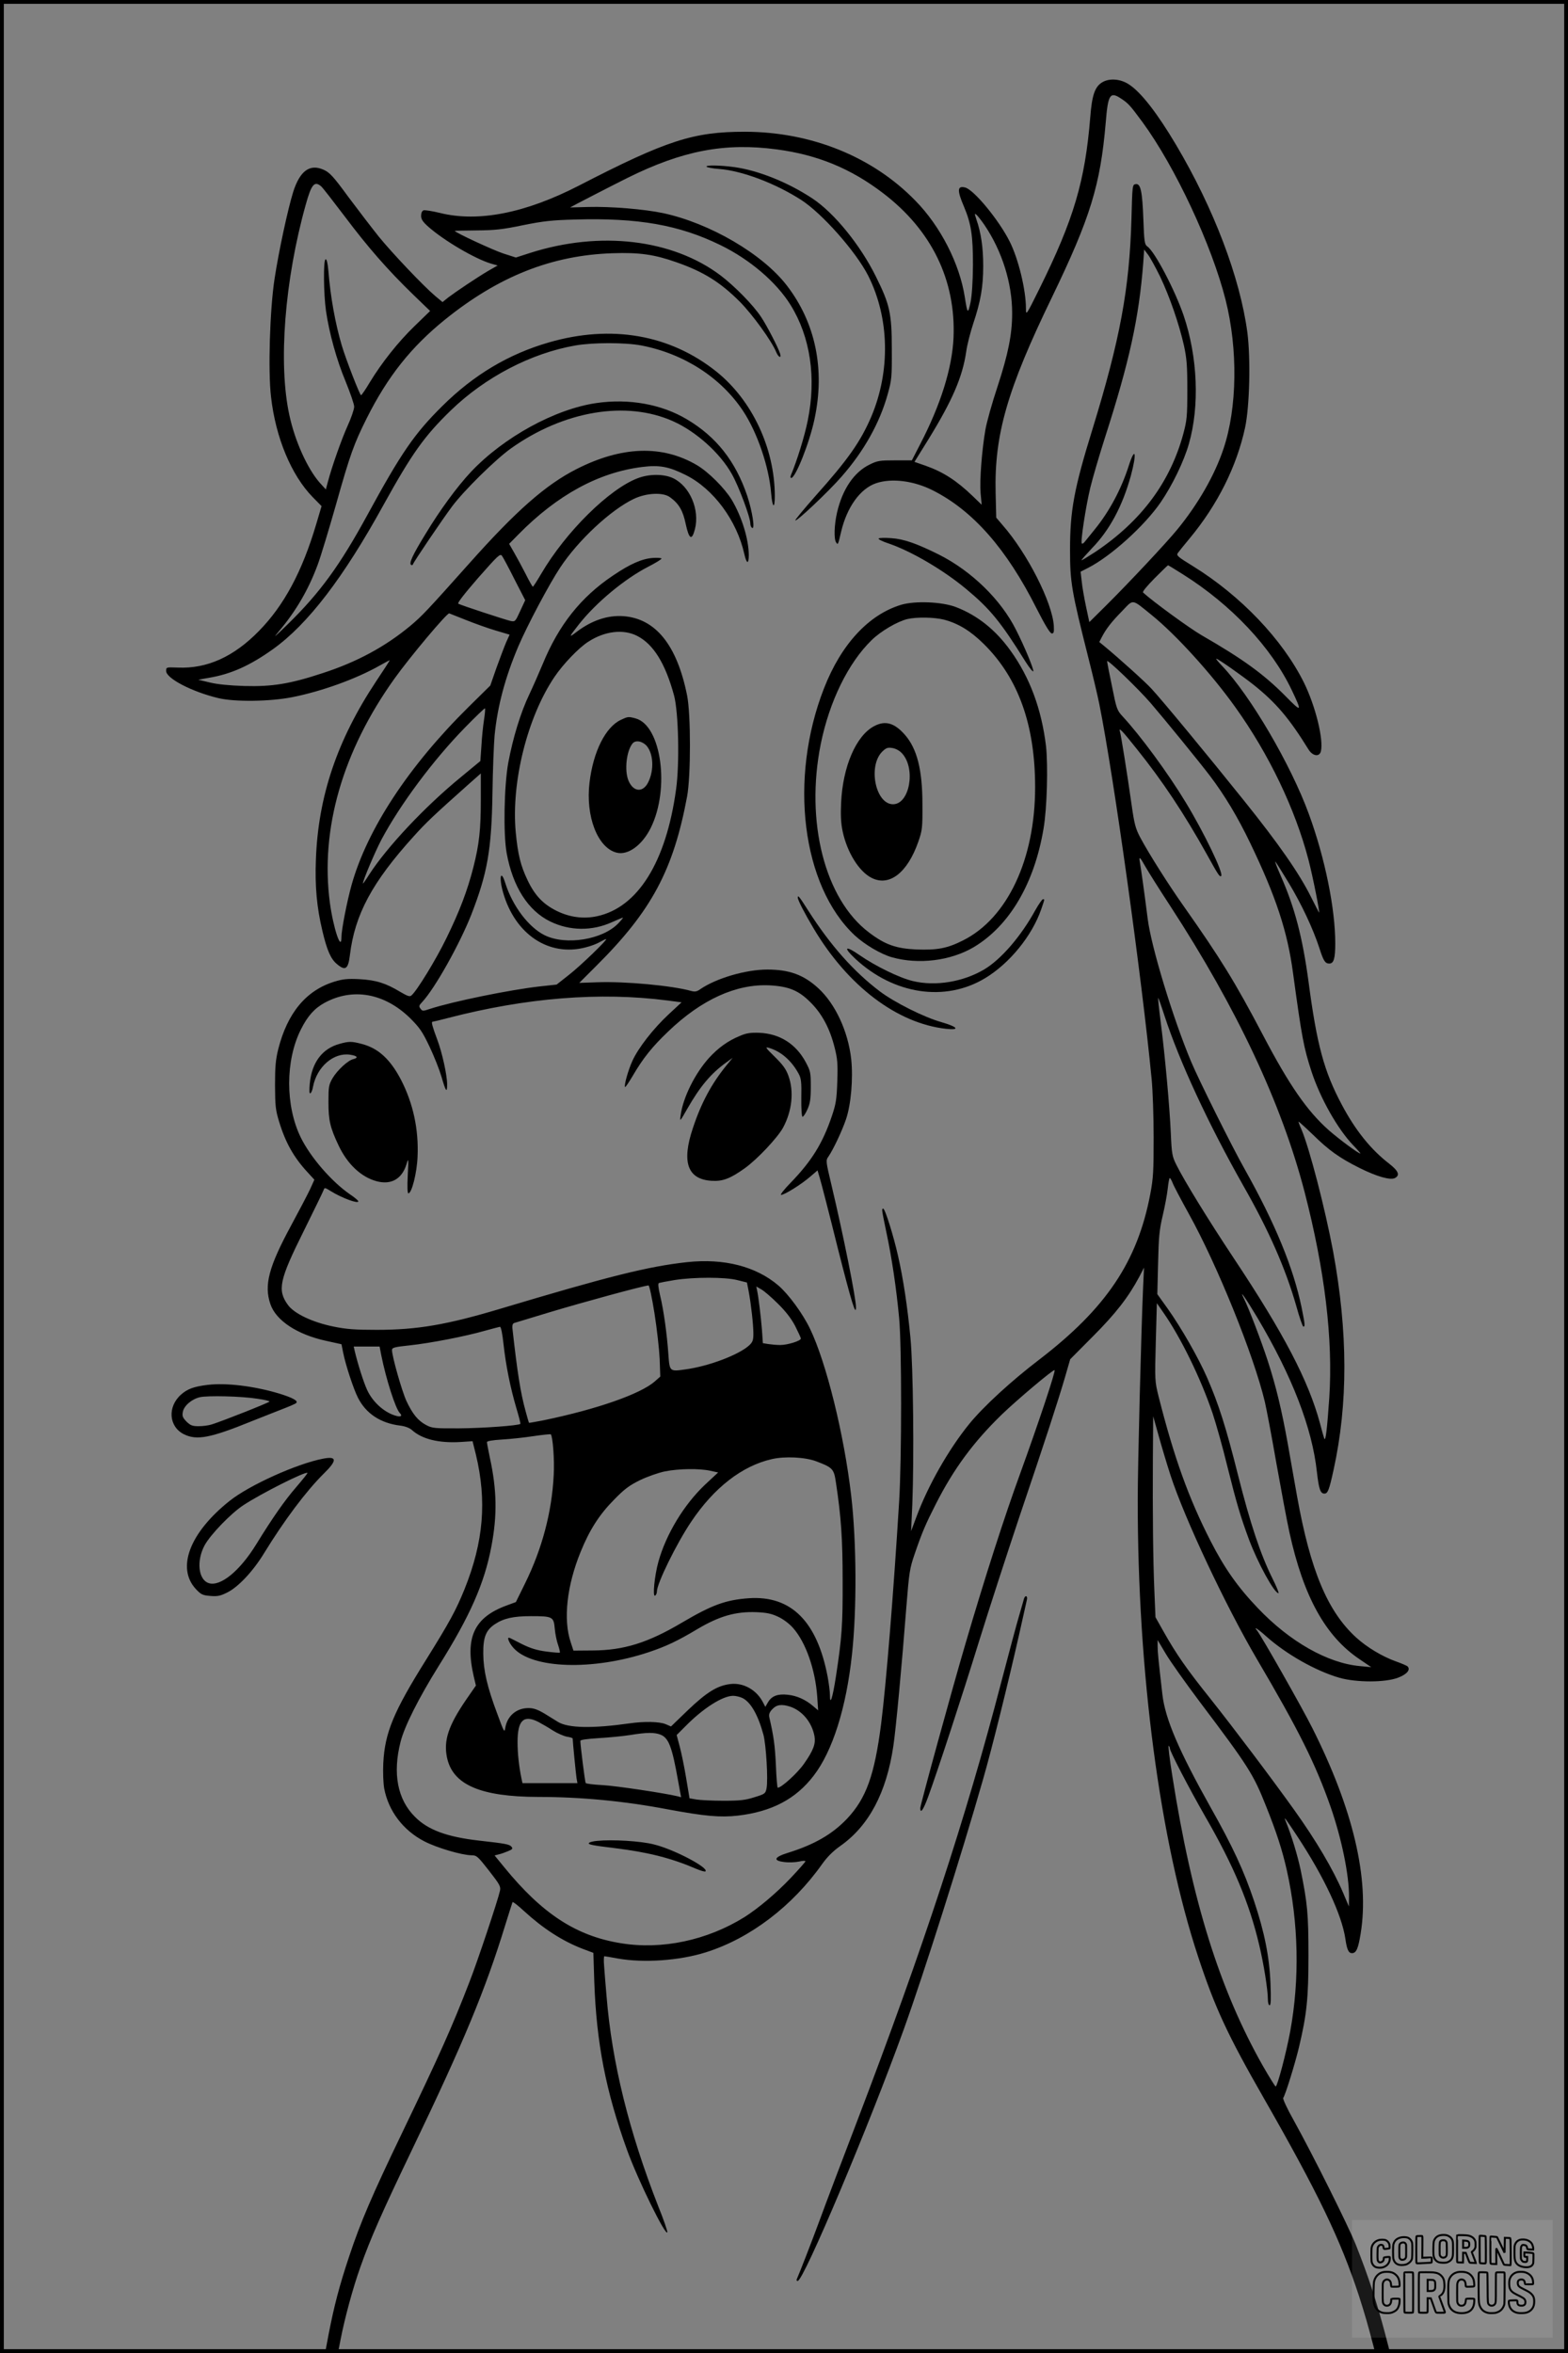 <?xml version="1.0" encoding="UTF-8"?>
<svg xmlns="http://www.w3.org/2000/svg" version="1.0" width="1024pt" height="1536pt" viewBox="0 0 1024 1536" preserveAspectRatio="xMidYMid meet">
  <rect x="0" y="0" width="1024" height="1536" fill="#808080" stroke="none"/>
  <g transform="translate(0.00 0.00) scale(1)">
    <g transform="translate(0,1536) scale(0.1,-0.1)" fill="#000000" stroke="none">
      <path d="M7197 14822 c-47 -29 -66 -84 -77 -228 -34 -417 -108 -666 -330 -1115 -89 -180 -90 -181 -90 -132 0 120 -49 323 -106 436 -70 140 -234 339 -291 353 -51 13 -54 -17 -8 -124 48 -114 59 -190 59 -382 -1 -115 -7 -199 -16 -245 -17 -77 -20 -74 -37 34 -34 220 -159 464 -323 631 -280 288 -681 449 -1113 450 -337 0 -511 -56 -1085 -352 -350 -180 -658 -240 -907 -178 -50 12 -98 20 -107 17 -10 -4 -16 -18 -16 -36 0 -22 11 -39 47 -71 103 -91 304 -209 410 -241 l43 -12 -63 -36 c-74 -44 -207 -133 -260 -173 l-37 -30 -48 40 c-77 65 -281 280 -368 387 -44 55 -133 171 -198 258 -101 138 -123 161 -163 179 -90 40 -154 -7 -198 -144 -35 -112 -94 -385 -122 -568 -31 -202 -43 -603 -23 -771 30 -265 132 -510 271 -653 l59 -60 -35 -118 c-92 -310 -210 -530 -374 -697 -164 -168 -338 -247 -529 -239 -76 3 -77 3 -77 -22 0 -48 166 -135 340 -177 107 -26 338 -23 484 6 192 38 417 119 572 207 34 19 62 34 64 34 2 0 -38 -62 -89 -138 -254 -383 -378 -750 -393 -1162 -7 -176 6 -314 42 -465 30 -128 55 -185 95 -218 55 -47 74 -34 85 58 32 265 145 476 418 777 80 89 132 138 360 341 l77 68 0 -168 c0 -198 -10 -293 -49 -446 -39 -152 -89 -284 -176 -462 -67 -138 -193 -344 -228 -373 -11 -10 -25 -5 -73 23 -94 57 -158 77 -265 83 -80 4 -109 1 -165 -16 -185 -57 -307 -204 -367 -441 -17 -69 -21 -115 -21 -236 1 -134 3 -160 27 -238 42 -138 97 -234 186 -330 l44 -48 -28 -62 c-16 -34 -72 -141 -124 -237 -146 -270 -178 -389 -135 -514 37 -107 175 -198 364 -239 l100 -22 11 -55 c16 -81 68 -238 96 -293 52 -104 147 -167 275 -183 34 -4 62 -15 78 -29 66 -60 177 -87 321 -78 l75 5 22 -88 c72 -302 50 -568 -74 -877 -57 -140 -96 -212 -251 -461 -213 -340 -270 -477 -280 -676 -3 -60 0 -131 6 -165 28 -147 123 -273 262 -345 81 -42 243 -90 308 -91 34 0 41 -7 114 -100 71 -91 78 -104 72 -132 -13 -60 -147 -462 -200 -597 -116 -300 -194 -473 -440 -985 -196 -407 -271 -582 -345 -805 -64 -192 -98 -322 -134 -508 l-23 -122 42 0 42 0 17 87 c27 140 81 339 129 473 66 187 140 355 344 780 331 689 473 1031 603 1455 24 77 45 143 47 148 3 4 36 -22 75 -58 122 -112 247 -194 381 -246 l72 -27 6 -189 c14 -398 75 -714 214 -1098 69 -192 253 -567 263 -537 2 6 -24 83 -59 169 -192 490 -303 940 -338 1373 -6 74 -14 163 -16 198 -3 34 -2 62 2 62 4 0 44 -7 88 -15 168 -30 403 -14 576 41 288 91 563 300 759 577 33 46 71 84 118 117 186 131 301 347 346 652 17 113 55 523 85 908 18 227 22 252 54 345 50 146 72 196 139 328 117 230 245 403 429 582 97 94 339 298 346 291 8 -7 -105 -345 -225 -676 -102 -279 -230 -677 -357 -1110 -89 -302 -295 -1053 -295 -1073 0 -40 20 -11 50 70 61 166 219 648 335 1023 64 206 182 569 261 805 177 523 251 752 298 911 l35 121 148 149 c148 148 232 256 303 389 l31 60 -6 -130 c-12 -269 -35 -1159 -35 -1385 -1 -1129 145 -2230 395 -2985 110 -333 192 -509 428 -921 355 -620 502 -926 621 -1289 40 -125 57 -184 96 -332 l11 -43 49 0 48 0 -33 128 c-55 207 -109 373 -190 577 -51 127 -281 588 -407 815 -42 74 -72 140 -68 145 14 18 79 229 104 335 50 212 61 316 61 595 0 272 -7 342 -51 558 -21 98 -60 227 -99 322 -13 32 -1 16 75 -99 178 -270 292 -514 316 -672 10 -71 21 -94 43 -94 28 0 41 29 57 129 58 356 -49 810 -316 1341 -67 134 -333 602 -362 638 -24 28 8 8 60 -39 131 -117 323 -226 478 -271 112 -32 303 -32 386 1 57 22 81 52 60 73 -5 5 -40 20 -77 33 -87 31 -189 92 -259 156 -186 170 -298 436 -385 919 -16 91 -44 246 -61 345 -40 222 -77 376 -131 542 -41 126 -125 347 -156 407 -34 68 12 2 88 -125 228 -384 358 -721 389 -1007 13 -114 23 -142 49 -142 22 0 31 22 60 155 95 433 94 899 -3 1426 -53 282 -154 672 -207 797 -11 24 -19 46 -19 50 0 3 42 -35 93 -84 105 -103 173 -152 305 -218 112 -56 202 -82 232 -66 34 18 23 46 -37 93 -121 93 -222 219 -311 387 -115 216 -162 388 -217 805 -39 287 -89 480 -182 690 -24 55 -40 96 -34 90 5 -5 45 -69 88 -140 82 -136 157 -295 199 -423 27 -85 38 -102 65 -102 29 0 39 32 39 132 0 227 -67 556 -172 843 -118 324 -384 777 -567 968 -25 26 -42 47 -38 47 11 0 159 -104 242 -169 147 -117 234 -219 360 -423 27 -44 71 -51 81 -13 19 77 -35 296 -111 450 -140 281 -412 566 -724 759 -101 62 -110 70 -99 86 7 10 41 52 76 94 183 220 308 470 363 724 30 140 37 451 15 622 -48 358 -219 809 -466 1225 -123 207 -228 342 -306 393 -56 38 -130 43 -177 14z m128 -108 c45 -30 56 -43 136 -151 214 -292 453 -804 543 -1161 81 -322 76 -705 -14 -972 -57 -171 -165 -360 -302 -527 -72 -88 -316 -348 -465 -496 l-109 -108 -22 103 c-12 57 -25 131 -28 165 l-7 61 49 25 c149 76 368 274 474 428 76 111 151 266 184 381 71 247 58 569 -35 841 -57 165 -187 414 -236 448 -18 13 -21 31 -26 174 -7 188 -18 238 -50 233 -22 -3 -22 -6 -28 -228 -13 -457 -75 -788 -254 -1370 -121 -391 -147 -532 -147 -790 0 -211 10 -269 120 -705 28 -110 60 -245 71 -300 94 -467 278 -1786 342 -2450 7 -71 13 -242 13 -380 0 -219 -2 -265 -22 -370 -84 -442 -289 -746 -726 -1081 -181 -138 -363 -305 -456 -419 -135 -166 -271 -405 -346 -609 l-34 -91 8 175 c12 304 6 896 -12 1085 -20 208 -47 386 -81 536 -30 133 -85 309 -97 309 -11 0 -11 -2 21 -156 35 -164 65 -365 83 -559 17 -180 17 -916 0 -1195 -37 -604 -85 -1195 -118 -1455 -43 -333 -97 -484 -222 -617 -96 -101 -213 -169 -387 -223 -90 -28 -99 -51 -23 -60 29 -4 72 -2 96 3 23 6 42 6 42 2 0 -4 -44 -54 -97 -110 -94 -99 -212 -198 -302 -255 -243 -151 -538 -214 -806 -170 -292 47 -514 192 -762 496 l-63 77 27 7 c15 3 42 13 61 21 28 11 32 17 23 28 -14 17 -35 21 -213 41 -210 24 -334 70 -418 155 -114 113 -147 283 -94 490 25 100 118 285 249 495 206 328 299 541 344 780 39 204 36 369 -10 580 -10 49 -19 94 -19 101 0 7 34 13 98 17 53 3 146 13 205 22 60 9 111 14 114 12 13 -14 25 -166 19 -267 -12 -241 -76 -481 -187 -706 l-60 -122 -57 -21 c-216 -78 -277 -210 -218 -465 l14 -59 -63 -91 c-116 -169 -149 -267 -126 -378 37 -179 220 -257 596 -258 279 0 562 -27 846 -81 242 -45 342 -54 458 -41 221 26 378 108 495 261 123 160 213 443 250 792 32 291 30 735 -5 1034 -46 400 -163 871 -269 1091 -48 100 -140 225 -206 282 -146 125 -355 179 -597 153 -255 -28 -511 -92 -1222 -305 -348 -104 -540 -137 -805 -137 -139 0 -197 4 -280 21 -139 28 -259 85 -300 142 -70 97 -56 162 104 483 68 138 127 258 130 268 5 16 9 15 47 -9 71 -44 179 -84 179 -66 0 5 -25 26 -55 46 -120 83 -257 241 -321 371 -101 207 -101 502 1 705 44 88 89 138 155 174 184 100 391 63 558 -100 62 -62 80 -87 127 -186 30 -63 65 -152 78 -196 28 -98 37 -110 37 -51 0 61 -33 210 -65 294 -30 80 -40 115 -31 115 3 0 50 11 103 25 509 132 991 171 1432 114 l92 -12 -85 -79 c-100 -93 -198 -219 -236 -303 -28 -61 -56 -162 -48 -171 3 -2 25 31 50 73 67 115 127 190 232 290 218 209 444 311 661 301 127 -7 191 -33 270 -113 74 -74 125 -170 156 -295 18 -71 21 -104 17 -220 -4 -118 -9 -147 -36 -227 -60 -177 -132 -293 -270 -435 -42 -43 -69 -78 -61 -78 22 0 131 68 189 118 l49 42 15 -51 c9 -29 62 -234 117 -456 90 -354 119 -450 119 -385 0 58 -82 468 -159 792 -38 160 -39 165 -21 190 31 45 89 167 115 244 33 97 47 267 34 391 -20 182 -104 363 -216 465 -95 87 -189 121 -332 121 -141 0 -335 -57 -439 -129 -21 -15 -34 -17 -57 -11 -123 35 -433 64 -615 57 l-117 -4 111 111 c360 358 503 624 593 1105 25 135 25 538 0 661 -66 329 -206 502 -417 517 -103 7 -206 -28 -305 -103 -53 -41 -51 -35 16 50 112 142 299 297 453 376 47 24 86 48 86 53 0 4 -26 6 -57 4 -70 -5 -148 -39 -260 -115 -209 -140 -354 -322 -459 -578 -23 -55 -62 -144 -87 -197 -57 -119 -107 -283 -138 -448 -27 -152 -33 -465 -10 -590 40 -218 139 -374 284 -445 127 -62 274 -64 405 -4 36 16 67 29 70 29 3 0 -10 -16 -29 -36 -102 -108 -343 -147 -482 -79 -105 52 -210 191 -257 340 -30 96 -43 38 -14 -63 79 -273 300 -419 539 -356 33 8 75 24 93 35 18 10 36 19 40 19 14 0 -167 -175 -243 -234 l-80 -63 -110 -12 c-195 -22 -568 -98 -718 -147 -45 -15 -49 -15 -61 2 -12 15 -10 21 11 43 83 89 244 376 321 571 105 270 132 421 138 790 2 151 9 322 14 380 19 192 70 381 155 581 59 138 202 407 273 514 119 180 331 377 482 449 83 39 191 44 236 10 58 -42 84 -87 102 -174 22 -101 40 -111 60 -35 33 128 -33 282 -143 334 -60 28 -155 28 -229 0 -187 -70 -471 -350 -632 -625 -27 -46 -51 -83 -54 -84 -3 0 -24 37 -47 83 -23 45 -57 108 -75 139 l-33 58 60 61 c254 258 525 406 810 441 112 14 174 2 284 -53 180 -90 333 -296 382 -516 15 -66 29 -68 29 -5 -1 103 -45 248 -111 359 -47 77 -152 182 -228 227 -227 133 -491 124 -786 -26 -201 -102 -394 -272 -698 -613 -282 -316 -311 -346 -387 -410 -164 -136 -348 -236 -573 -309 -212 -70 -329 -89 -510 -84 -99 3 -178 11 -227 23 l-75 18 72 13 c142 24 265 79 415 186 228 163 460 465 723 943 186 336 266 448 439 616 224 217 525 374 814 424 115 20 324 20 430 0 277 -53 520 -209 665 -428 92 -139 169 -363 183 -537 8 -95 24 -107 24 -17 -1 311 -148 624 -381 811 -303 242 -686 309 -1094 191 -263 -76 -490 -211 -696 -415 -183 -181 -268 -305 -489 -710 -180 -330 -310 -509 -521 -715 -88 -86 -100 -96 -57 -45 110 130 192 270 252 432 20 53 74 232 121 397 92 327 117 395 200 561 137 273 290 465 510 643 352 284 699 421 1095 434 177 6 273 -8 418 -59 177 -62 286 -130 414 -258 83 -84 207 -255 237 -328 15 -36 36 -44 25 -9 -12 38 -85 180 -123 237 -51 78 -172 201 -265 272 -315 237 -787 293 -1244 147 l-93 -30 -81 26 c-65 21 -318 138 -318 148 0 1 64 2 143 3 119 1 168 6 302 34 135 27 189 33 340 37 413 12 680 -35 950 -167 191 -93 365 -241 458 -391 129 -208 169 -475 112 -754 -20 -101 -71 -265 -110 -357 -4 -10 -3 -18 2 -18 28 0 120 231 152 384 70 325 7 629 -181 873 -158 205 -501 406 -808 472 -124 26 -341 44 -490 40 -65 -2 -118 -3 -117 -3 7 5 284 148 377 194 358 177 633 230 972 185 265 -35 483 -124 694 -285 318 -242 477 -569 461 -945 -9 -198 -84 -438 -219 -697 l-53 -103 -110 0 c-100 0 -115 -2 -167 -28 -102 -50 -177 -162 -212 -314 -18 -79 -21 -170 -6 -193 12 -19 13 -17 33 69 38 161 125 282 229 317 101 34 246 16 370 -47 262 -132 482 -382 678 -772 56 -110 88 -162 99 -162 13 0 15 9 13 50 -10 152 -172 472 -335 658 l-41 48 -4 162 c-9 379 75 673 368 1277 251 520 316 731 351 1140 15 186 28 206 104 154z m-5227 -571 c11 -10 80 -99 155 -198 149 -198 276 -344 445 -508 l111 -107 -101 -98 c-108 -104 -217 -242 -295 -371 -26 -44 -51 -80 -55 -81 -8 0 -98 231 -126 325 -42 142 -74 317 -87 483 -5 55 -11 82 -19 79 -15 -5 -13 -224 3 -337 21 -144 69 -319 128 -460 30 -74 56 -148 56 -165 0 -16 -19 -73 -43 -125 -40 -89 -103 -267 -130 -370 l-12 -45 -40 44 c-80 91 -162 272 -198 440 -74 337 -31 884 107 1376 37 133 57 156 101 118z m4332 -253 c114 -169 180 -378 180 -574 0 -139 -26 -267 -95 -478 -36 -108 -72 -236 -80 -285 -23 -134 -38 -329 -31 -413 l7 -75 -58 56 c-106 102 -193 158 -309 199 l-72 25 90 145 c157 255 224 409 248 575 6 44 27 125 45 180 49 146 66 241 66 379 0 119 -14 217 -45 305 -12 37 -12 40 1 29 8 -7 32 -37 53 -68z m1147 -337 c62 -131 123 -307 155 -449 18 -83 22 -130 22 -289 0 -173 -3 -199 -26 -286 -86 -317 -274 -570 -575 -772 -48 -31 -88 -56 -90 -54 -2 2 30 37 69 79 115 118 199 276 253 472 41 151 29 199 -15 61 -48 -149 -125 -293 -219 -409 -31 -38 -62 -76 -68 -84 -7 -9 -15 -13 -18 -10 -10 9 26 242 55 363 16 66 59 212 95 325 160 497 223 782 251 1143 l6 88 25 -33 c14 -18 50 -84 80 -145z m-4217 -1975 l70 -136 -33 -71 c-31 -68 -33 -70 -61 -65 -33 7 -325 103 -343 113 -8 4 39 64 130 169 128 145 143 160 155 144 7 -9 44 -78 82 -154z m4365 33 c318 -200 578 -477 711 -756 69 -145 66 -148 -42 -38 -142 143 -277 241 -548 397 -76 44 -314 217 -381 278 -6 5 24 41 75 93 47 47 86 85 88 85 2 0 45 -26 97 -59z m-205 -265 c160 -129 393 -386 547 -602 220 -307 391 -664 478 -996 29 -111 77 -354 69 -345 -1 1 -25 47 -53 103 -77 154 -209 344 -438 629 -234 292 -534 655 -603 729 -39 43 -210 197 -308 278 l-33 27 17 33 c27 52 62 98 133 170 75 78 59 81 191 -26z m-4475 -34 c55 -22 141 -53 192 -68 l91 -27 -23 -51 c-12 -28 -40 -103 -63 -166 l-40 -115 -142 -140 c-391 -386 -662 -798 -764 -1162 -30 -108 -66 -292 -66 -339 0 -102 -53 55 -76 225 -63 479 83 987 422 1461 99 139 345 432 358 426 6 -2 56 -22 111 -44z m1116 -103 c106 -54 184 -179 241 -389 29 -108 37 -446 13 -614 -65 -474 -250 -770 -516 -827 -88 -19 -179 -7 -264 35 -88 44 -142 100 -190 201 -45 94 -63 167 -77 313 -30 326 76 751 253 1013 55 82 159 191 221 230 108 70 229 84 319 38z m3354 -439 c92 -107 318 -384 387 -475 95 -125 182 -270 263 -439 168 -349 243 -577 279 -846 58 -425 70 -488 121 -645 58 -176 171 -376 273 -482 28 -29 49 -53 46 -53 -13 0 -136 91 -206 152 -141 125 -258 293 -430 621 -183 348 -275 497 -518 842 -99 140 -225 339 -283 447 -31 59 -39 87 -57 215 -29 205 -69 454 -76 477 -10 32 12 10 109 -112 168 -209 309 -421 459 -690 74 -134 84 -149 93 -140 17 16 -111 282 -232 481 -115 190 -295 435 -413 562 -35 38 -39 49 -68 195 -18 85 -32 159 -32 164 0 16 204 -180 285 -274z m-4354 -108 c-6 -38 -14 -114 -17 -170 l-7 -100 -126 -104 c-235 -192 -484 -457 -600 -637 -22 -35 -41 -62 -41 -58 0 20 80 208 121 286 122 229 338 519 543 729 71 73 131 130 133 128 3 -3 0 -36 -6 -74z m4319 -959 c18 -32 91 -148 163 -258 435 -668 727 -1290 877 -1867 132 -511 186 -959 161 -1343 -14 -202 -24 -290 -33 -265 -3 8 -16 53 -28 100 -75 277 -235 584 -563 1077 -170 256 -322 504 -374 608 -28 56 -31 71 -37 210 -8 176 -38 506 -66 724 -11 85 -18 156 -17 157 2 2 20 -49 41 -114 98 -301 287 -708 515 -1111 168 -294 277 -543 347 -788 20 -73 41 -133 46 -133 12 0 10 17 -12 126 -54 259 -171 545 -372 903 -81 143 -301 585 -349 700 -118 281 -261 750 -284 934 -21 167 -45 336 -51 370 -8 41 1 33 36 -30z m178 -2065 c6 -17 54 -108 106 -202 186 -335 423 -921 496 -1226 11 -47 45 -226 75 -399 31 -173 69 -378 86 -455 92 -419 235 -678 459 -828 l75 -51 -74 7 c-210 19 -458 159 -667 379 -130 136 -217 259 -308 437 -143 279 -239 546 -340 945 -24 98 -25 104 -18 354 l7 254 41 -59 c115 -164 245 -430 323 -660 22 -66 66 -221 96 -345 61 -244 86 -328 141 -477 58 -155 166 -352 193 -352 5 0 -13 44 -40 98 -77 155 -144 356 -224 673 -79 315 -127 464 -201 634 -58 133 -170 328 -258 452 l-68 95 5 202 c4 171 8 217 30 310 14 59 29 139 33 177 4 38 10 69 13 69 4 0 12 -14 19 -32z m-2844 -634 l64 -16 11 -56 c16 -85 31 -220 31 -277 0 -43 -4 -55 -27 -77 -66 -61 -262 -136 -415 -157 -105 -15 -105 -15 -113 97 -9 132 -31 291 -54 385 -13 56 -15 80 -7 82 6 2 52 11 101 19 127 20 330 20 409 0z m-540 -216 c16 -101 31 -235 34 -298 l4 -116 -36 -32 c-94 -82 -377 -181 -724 -253 -52 -10 -96 -18 -97 -17 -2 2 -12 37 -23 78 -33 119 -54 254 -86 542 -1 19 3 29 13 32 9 3 113 34 231 70 223 67 601 170 645 175 6 0 23 -81 39 -181z m806 62 c51 -50 88 -98 113 -146 20 -40 37 -76 37 -82 0 -15 -87 -42 -134 -42 -23 0 -57 3 -77 6 l-37 6 -6 87 c-7 88 -23 218 -32 259 l-5 24 33 -19 c18 -10 67 -52 108 -93z m-1792 -262 c16 -145 45 -286 83 -416 17 -57 30 -105 27 -107 -11 -11 -246 -28 -398 -29 -162 -1 -178 1 -216 21 -55 29 -90 73 -130 158 -30 66 -94 291 -94 332 0 16 14 20 118 31 130 14 360 58 492 96 47 13 90 24 95 25 7 0 16 -46 23 -111z m-798 -75 c31 -155 93 -349 121 -377 17 -18 9 -26 -18 -20 -79 19 -159 90 -196 172 -23 50 -61 170 -81 255 l-6 27 84 0 85 0 11 -57z m5154 -783 c93 -285 359 -850 563 -1198 275 -467 383 -684 482 -965 73 -210 121 -444 121 -588 l-1 -64 -38 90 c-66 154 -176 340 -319 540 -151 211 -395 534 -545 723 -157 196 -224 292 -308 441 l-53 94 -7 166 c-9 206 -12 513 -10 871 l2 275 35 -125 c19 -69 54 -186 78 -260z m-2314 91 c108 -41 116 -49 129 -138 34 -223 44 -369 44 -643 1 -289 -5 -369 -44 -625 -22 -141 -39 -193 -39 -120 0 22 -7 76 -15 120 -69 362 -239 531 -515 512 -151 -11 -239 -43 -436 -159 -223 -132 -380 -181 -584 -182 l-125 -1 -18 55 c-50 148 -25 370 65 590 58 143 122 243 218 340 69 71 101 94 170 128 48 23 119 48 162 57 90 18 226 20 297 4 l51 -11 -86 -80 c-138 -131 -254 -323 -304 -502 -26 -93 -39 -233 -22 -222 7 4 12 16 12 27 0 52 127 311 223 454 149 223 333 366 527 410 86 20 218 13 290 -14z m-248 -1015 c34 -16 74 -46 98 -74 82 -93 144 -269 157 -447 l6 -90 -33 28 c-50 43 -107 68 -166 74 -65 7 -104 -8 -128 -48 l-18 -31 -15 29 c-42 82 -128 130 -213 120 -85 -10 -154 -53 -276 -169 l-112 -108 -35 15 c-41 17 -140 19 -237 5 -240 -34 -398 -31 -465 9 -16 10 -57 35 -89 55 -46 27 -71 36 -105 36 -78 0 -138 -51 -151 -128 -5 -35 -8 -31 -53 92 -66 176 -90 282 -91 391 -1 107 17 153 75 192 58 39 122 53 235 53 143 0 150 -3 157 -82 3 -35 13 -83 22 -107 8 -24 13 -46 11 -49 -3 -2 -42 1 -88 7 -61 8 -103 21 -158 48 -41 21 -78 40 -82 41 -20 9 -5 -31 24 -64 121 -138 519 -151 885 -29 113 38 186 72 318 151 144 85 249 115 385 110 67 -3 97 -9 142 -30z m2753 -555 c319 -423 350 -472 433 -681 70 -175 106 -287 136 -420 77 -345 84 -711 22 -1050 -26 -141 -84 -360 -95 -360 -4 0 -41 60 -83 133 -283 499 -464 1079 -592 1894 -18 111 -28 199 -24 197 4 -3 8 -11 8 -17 0 -20 124 -258 231 -445 185 -320 288 -565 352 -837 30 -124 57 -295 57 -355 0 -23 5 -40 11 -40 9 0 10 39 6 143 -7 174 -39 333 -107 537 -66 197 -139 355 -283 610 -208 371 -298 580 -316 740 -27 236 -31 277 -31 314 l0 40 53 -89 c28 -48 129 -190 222 -314z m-2985 24 c54 -28 101 -111 136 -240 17 -66 31 -292 20 -349 -7 -34 -10 -37 -79 -58 -59 -19 -95 -23 -202 -23 -71 0 -151 4 -176 8 l-46 8 -22 132 c-12 73 -31 165 -42 206 l-20 75 58 58 c114 116 242 198 311 198 18 0 46 -7 62 -15z m311 -56 c79 -27 141 -102 158 -192 9 -50 -7 -93 -68 -180 -42 -61 -148 -157 -172 -157 -3 0 -9 66 -12 148 -6 127 -14 187 -43 312 -4 19 1 33 20 53 28 30 61 34 117 16z m-1646 -99 c22 -12 65 -36 95 -56 30 -19 72 -37 93 -41 20 -3 37 -8 37 -12 0 -20 21 -231 25 -258 l6 -33 -180 0 -179 0 -6 28 c-17 82 -26 166 -26 240 0 142 39 180 135 132z m800 -84 c52 -22 74 -79 113 -299 l20 -109 -22 6 c-82 20 -400 68 -489 73 -59 3 -110 9 -112 14 -5 6 -35 248 -35 275 0 7 44 13 123 18 67 4 158 13 202 20 110 18 160 18 200 2z"></path>
      <path d="M4614 14272 c3 -5 40 -12 83 -15 150 -12 365 -93 535 -202 138 -89 358 -338 438 -495 139 -276 146 -622 20 -920 -70 -163 -152 -280 -365 -518 -75 -85 -134 -156 -131 -159 8 -9 220 191 303 287 145 165 248 349 300 536 26 93 28 110 27 294 0 235 -13 292 -104 475 -102 206 -272 415 -414 509 -160 106 -353 183 -509 205 -94 13 -190 14 -183 3z"></path>
      <path d="M3895 12729 c-270 -39 -606 -223 -820 -450 -90 -96 -203 -250 -297 -406 -84 -137 -107 -188 -94 -200 5 -4 11 -3 13 4 7 19 191 291 256 378 79 105 282 305 384 378 346 246 754 314 1059 177 150 -67 307 -208 383 -344 45 -79 121 -282 121 -323 0 -12 5 -25 12 -29 20 -12 1 109 -32 209 -76 225 -201 385 -393 499 -165 99 -379 138 -592 107z"></path>
      <path d="M5738 11845 c-4 -5 24 -19 63 -32 148 -50 359 -173 510 -299 155 -129 224 -213 386 -473 26 -41 49 -69 51 -63 4 13 -55 157 -113 271 -98 196 -290 383 -502 490 -146 73 -232 103 -313 108 -41 3 -78 2 -82 -2z"></path>
      <path d="M5885 11412 c-212 -64 -392 -258 -504 -546 -231 -591 -144 -1289 201 -1612 65 -60 171 -123 243 -143 174 -49 383 -23 534 66 233 139 396 415 456 774 23 134 30 411 16 539 -29 240 -105 447 -232 623 -96 134 -215 230 -356 284 -91 35 -267 42 -358 15z m280 -97 c94 -25 173 -73 261 -160 225 -223 334 -528 334 -934 0 -470 -181 -855 -471 -1000 -103 -52 -168 -64 -304 -59 -133 6 -205 31 -310 111 -288 217 -417 722 -315 1230 57 280 180 530 332 678 60 59 168 122 234 138 62 14 175 12 239 -4z"></path>
      <path d="M5709 10620 c-118 -62 -205 -263 -216 -500 -4 -83 -1 -135 10 -187 29 -137 107 -262 188 -303 116 -60 235 32 306 235 26 75 28 90 27 245 0 225 -35 363 -115 454 -69 78 -128 94 -200 56z m183 -179 c90 -100 48 -331 -60 -331 -114 0 -165 248 -71 343 26 25 35 29 67 24 23 -4 47 -17 64 -36z"></path>
      <path d="M5210 9500 c0 -15 45 -103 103 -200 224 -377 546 -621 866 -656 92 -10 77 12 -29 43 -115 32 -308 129 -405 202 -170 129 -321 299 -465 524 -61 96 -70 107 -70 87z"></path>
      <path d="M6761 9418 c-94 -171 -223 -320 -333 -386 -138 -82 -320 -112 -467 -76 -86 20 -245 98 -346 168 -96 67 -112 55 -29 -23 251 -233 587 -284 848 -126 159 96 306 276 366 450 23 67 23 65 11 65 -5 0 -28 -33 -50 -72z"></path>
      <path d="M4830 8597 c-77 -32 -138 -76 -199 -142 -92 -102 -170 -258 -186 -375 -6 -45 -6 -44 44 43 83 145 153 229 256 303 l40 29 -41 -50 c-97 -119 -165 -245 -219 -409 -75 -222 -35 -334 121 -344 73 -5 123 14 218 82 81 58 213 198 250 265 59 110 72 236 35 338 -16 45 -37 73 -90 125 -60 59 -64 65 -38 58 79 -23 149 -84 195 -170 16 -29 19 -54 17 -157 -1 -74 3 -123 8 -123 6 0 20 21 32 48 17 38 22 66 22 147 0 95 -2 103 -34 163 -64 118 -169 184 -301 190 -61 2 -86 -2 -130 -21z"></path>
      <path d="M2218 8546 c-114 -31 -182 -122 -195 -260 -4 -47 -3 -67 4 -63 6 4 14 22 17 42 25 131 135 226 242 210 48 -7 57 -20 21 -29 -35 -8 -104 -72 -135 -124 -25 -44 -27 -55 -27 -157 0 -118 11 -166 66 -282 58 -123 148 -207 249 -234 94 -25 164 14 194 109 14 46 15 44 9 -70 -4 -76 -2 -118 4 -118 22 0 56 134 60 240 8 177 -29 348 -108 501 -70 134 -148 206 -255 234 -68 18 -84 18 -146 1z"></path>
      <path d="M3900 3343 c-25 -2 -49 -8 -53 -13 -11 -10 16 -16 173 -35 216 -27 366 -65 528 -135 29 -12 56 -20 59 -16 24 23 -208 145 -337 176 -85 22 -272 33 -370 23z"></path>
      <path d="M4055 10661 c-100 -46 -181 -207 -205 -409 -27 -221 53 -427 177 -458 74 -19 167 49 223 162 126 255 69 667 -98 714 -48 13 -50 13 -97 -9z m169 -171 c43 -52 48 -155 11 -233 -34 -73 -99 -69 -131 8 -27 66 -13 193 27 242 20 24 65 15 93 -17z"></path>
      <path d="M1358 6320 c-91 -11 -133 -26 -175 -63 -91 -80 -81 -211 19 -260 84 -41 172 -24 443 86 61 24 148 59 195 77 47 18 89 36 94 41 16 14 -22 35 -114 63 -161 48 -342 70 -462 56z m325 -91 c42 -6 77 -14 77 -18 0 -6 -305 -127 -379 -150 -19 -6 -56 -11 -83 -11 -42 0 -54 5 -80 30 -25 26 -29 36 -24 63 7 40 57 83 110 96 50 12 273 7 379 -10z"></path>
      <path d="M2110 5838 c-172 -33 -482 -173 -611 -276 -260 -207 -348 -437 -220 -575 34 -36 44 -41 94 -45 47 -4 66 0 110 22 72 35 169 138 241 256 133 217 276 407 390 520 89 87 88 116 -4 98z m-175 -185 c-77 -89 -155 -201 -261 -373 -108 -176 -236 -280 -312 -254 -67 23 -80 145 -26 246 38 70 171 208 253 262 115 76 407 223 419 211 2 -2 -31 -43 -73 -92z"></path>
      <path d="M6687 4923 c-2 -10 -17 -58 -31 -108 -15 -49 -67 -245 -117 -435 -231 -888 -512 -1742 -939 -2860 -100 -261 -211 -554 -246 -650 -55 -149 -131 -344 -150 -387 -4 -7 -1 -13 5 -13 39 0 469 1020 694 1645 129 358 377 1139 517 1630 59 204 167 642 235 943 25 112 48 214 51 228 7 27 -11 34 -19 7z"></path>
    </g>
  </g>
  <rect x="0.0" y="0.0" width="1024.0" height="1536.0" fill="none" stroke="black" stroke-width="5"></rect>
  <g transform="translate(882.93 1449.20) scale(0.128)" opacity="1.0">
    <rect x="0" y="0" width="1024.0" height="600.0" fill="white" fill-opacity="0.1"></rect>
    <g transform="translate(0,650) scale(0.1,-0.1)" stroke="none">
      <path fill="none" stroke="#000000" stroke-width="100" d="M4491 5720 c-164 -43 -269 -147 -319 -315 -19 -65 -29 -577 -13 -693 25 -190 116 -310 276 -367 63 -23 284 -32 370 -16 122 22 249 110 294 205 51 104 56 150 56 496 0 341 -4 385 -48 478 -46 100 -156 184 -282 217 -83 21 -241 19 -334 -5z m270 -273 c19 -12 43 -40 54 -62 18 -37 20 -64 23 -320 5 -339 -1 -384 -56 -436 -87 -82 -235 -56 -289 51 -22 43 -23 53 -23 335 0 314 7 370 52 412 34 32 66 42 139 42 53 1 73 -4 100 -22z"></path>
      <path fill="none" stroke="#000000" stroke-width="100" d="M5367 5723 c-4 -3 -7 -311 -7 -683 0 -618 1 -679 17 -691 12 -10 51 -14 152 -14 l136 0 3 248 2 248 67 -3 67 -3 34 -85 c18 -47 58 -152 89 -235 30 -82 63 -158 73 -168 14 -15 40 -19 165 -24 l148 -6 -5 34 c-4 19 -49 143 -102 276 -53 133 -96 246 -96 251 0 6 15 19 33 31 53 33 104 92 134 156 27 57 28 67 27 195 0 115 -4 144 -23 193 -31 80 -76 135 -148 183 -83 56 -166 82 -303 94 -129 11 -453 14 -463 3z m541 -300 c55 -27 77 -73 77 -163 0 -61 -4 -82 -23 -111 -34 -55 -73 -69 -191 -69 l-101 0 0 187 0 186 101 -6 c66 -4 114 -12 137 -24z"></path>
      <path fill="none" stroke="#000000" stroke-width="100" d="M6514 5685 c-4 -9 -5 -320 -2 -690 3 -511 7 -678 16 -687 19 -19 273 -30 291 -13 11 11 13 126 12 675 -1 364 -6 672 -11 685 -11 28 -27 31 -187 40 -99 6 -114 5 -119 -10z"></path>
      <path fill="none" stroke="#000000" stroke-width="100" d="M3355 5683 c-27 -3 -55 -9 -62 -15 -10 -8 -13 -150 -13 -683 0 -592 2 -674 15 -685 12 -10 52 -11 173 -6 362 15 578 29 590 38 8 7 12 46 12 129 0 108 -2 119 -20 129 -11 6 -24 9 -28 7 -4 -3 -103 -8 -221 -12 l-214 -7 5 545 c4 384 2 549 -5 556 -11 11 -120 12 -232 4z"></path>
      <path fill="none" stroke="#000000" stroke-width="100" d="M7067 5654 c-4 -4 -7 -310 -7 -680 0 -625 1 -673 18 -692 15 -18 31 -21 152 -24 l134 -3 -3 400 c-2 277 1 397 8 390 11 -11 153 -311 251 -530 96 -215 128 -281 142 -292 7 -6 82 -14 165 -17 l153 -7 11 28 c14 34 3 1333 -11 1347 -5 5 -70 11 -144 14 l-136 5 -1 -54 c-1 -30 -5 -200 -8 -379 l-6 -325 -73 150 c-40 83 -123 256 -184 385 -61 129 -117 242 -125 252 -11 12 -40 18 -121 22 -59 4 -130 9 -157 12 -28 3 -54 2 -58 -2z"></path>
      <path fill="none" stroke="#000000" stroke-width="100" d="M2507 5614 c-220 -49 -342 -159 -394 -357 -24 -91 -24 -641 0 -740 57 -233 232 -339 510 -310 56 6 127 21 158 33 76 29 187 114 226 174 64 95 67 114 71 505 2 232 -1 371 -8 404 -27 126 -116 235 -228 278 -74 29 -236 35 -335 13z m191 -281 c15 -11 36 -35 47 -54 19 -32 20 -52 20 -349 0 -309 0 -316 -23 -362 -31 -62 -75 -89 -155 -95 -53 -4 -67 -2 -97 19 -19 13 -44 41 -55 63 -19 37 -20 60 -20 350 0 337 2 351 60 405 54 51 169 63 223 23z"></path>
      <path fill="none" stroke="#000000" stroke-width="100" d="M8568 5491 c-133 -43 -219 -134 -262 -280 -13 -45 -16 -107 -16 -343 0 -320 9 -395 60 -506 73 -156 258 -255 506 -269 191 -11 324 47 376 165 19 42 22 70 26 288 4 209 3 242 -11 256 -19 18 -186 38 -347 41 l-105 2 -3 -95 c-1 -52 2 -102 7 -109 6 -10 33 -16 75 -19 l66 -4 0 -105 c0 -98 -1 -105 -26 -130 -23 -23 -31 -25 -99 -21 -64 3 -79 7 -112 34 -21 16 -49 52 -63 80 -25 49 -25 51 -25 324 0 303 6 348 56 402 28 29 32 30 99 26 105 -6 152 -50 167 -158 8 -53 9 -54 48 -62 22 -5 90 -10 150 -11 l110 -2 3 43 c4 52 -30 180 -66 245 -53 99 -179 183 -317 212 -96 20 -226 18 -297 -4z"></path>
      <path fill="none" stroke="#000000" stroke-width="100" d="M1390 5484 c-203 -45 -359 -207 -390 -404 -13 -83 -13 -616 0 -694 20 -123 100 -235 203 -281 98 -45 271 -51 387 -13 211 67 340 238 340 451 0 54 -3 69 -17 74 -24 9 -264 -15 -280 -28 -7 -7 -13 -31 -13 -60 0 -56 -13 -95 -43 -128 -31 -34 -95 -61 -144 -61 -35 0 -48 6 -77 35 -52 52 -58 99 -54 423 3 257 5 280 24 323 42 89 120 132 202 109 53 -14 72 -42 81 -120 11 -90 15 -92 150 -79 62 6 125 15 138 20 25 9 25 10 21 107 -3 82 -9 106 -33 155 -33 68 -97 130 -163 160 -60 27 -235 33 -332 11z"></path>
      <path fill="none" stroke="#000000" stroke-width="100" d="M1600 3845 c-239 -44 -424 -235 -476 -495 -22 -109 -33 -831 -15 -1000 31 -300 174 -492 425 -572 45 -15 100 -21 211 -25 181 -6 263 8 380 66 147 73 214 152 266 311 26 78 32 117 37 219 4 98 2 125 -9 132 -22 14 -393 11 -407 -3 -7 -7 -12 -39 -12 -73 0 -169 -84 -275 -217 -275 -68 0 -110 18 -150 64 -65 73 -68 99 -68 606 0 446 1 456 22 515 78 208 337 201 392 -11 6 -23 13 -75 16 -115 3 -41 10 -78 15 -83 10 -10 289 -10 357 0 63 9 67 18 60 147 -12 210 -62 331 -181 445 -86 82 -165 123 -280 146 -94 19 -261 20 -366 1z"></path>
      <path fill="none" stroke="#000000" stroke-width="100" d="M5376 3840 c-151 -39 -268 -118 -350 -237 -106 -157 -118 -245 -114 -863 4 -463 5 -477 27 -550 33 -106 72 -178 131 -243 123 -135 290 -197 526 -197 326 0 528 127 610 384 34 106 48 339 20 349 -29 12 -386 9 -400 -2 -7 -6 -16 -44 -20 -85 -17 -192 -81 -266 -226 -266 -93 1 -163 55 -197 152 -16 48 -18 92 -18 503 0 437 1 452 22 520 26 81 57 119 121 147 78 35 188 8 237 -56 30 -40 55 -133 55 -206 0 -92 6 -95 157 -92 70 1 161 5 201 8 87 8 88 9 78 158 -12 189 -62 314 -170 422 -76 76 -130 109 -241 144 -102 33 -337 38 -449 10z"></path>
      <path fill="none" stroke="#000000" stroke-width="100" d="M8441 3845 c-204 -45 -357 -196 -406 -402 -24 -99 -17 -331 13 -416 47 -137 141 -225 342 -323 334 -162 396 -203 438 -284 19 -37 23 -57 20 -116 -3 -59 -8 -77 -30 -107 -39 -50 -98 -70 -190 -65 -137 7 -187 57 -188 185 0 95 4 94 -223 86 -106 -3 -198 -10 -204 -16 -17 -13 -17 -107 1 -200 44 -226 196 -375 436 -423 103 -20 339 -15 435 10 199 53 340 189 391 377 21 78 28 222 15 311 -16 115 -56 191 -145 276 -85 81 -145 117 -386 235 -250 122 -298 173 -301 319 -3 109 52 167 164 175 115 8 183 -49 194 -164 3 -32 10 -64 16 -70 10 -14 340 -17 387 -4 24 7 25 9 22 92 -5 150 -54 269 -153 369 -69 70 -189 133 -297 155 -90 18 -265 18 -351 0z"></path>
      <path fill="none" stroke="#000000" stroke-width="100" d="M2710 3833 c-14 -2 -29 -9 -35 -14 -7 -7 -9 -354 -7 -1017 3 -910 5 -1008 20 -1019 20 -16 384 -18 413 -3 19 10 19 32 19 1019 0 923 -1 1010 -16 1022 -13 10 -61 14 -193 16 -97 1 -187 -1 -201 -4z"></path>
      <path fill="none" stroke="#000000" stroke-width="100" d="M3455 3833 c-47 -12 -45 32 -45 -1034 0 -987 0 -1009 19 -1019 12 -6 98 -10 210 -10 159 0 192 3 205 16 14 13 16 61 16 370 l0 355 81 -3 82 -3 88 -245 c49 -135 105 -292 124 -350 20 -58 45 -113 57 -122 18 -16 45 -18 229 -18 184 0 210 2 216 16 7 19 16 -7 -153 448 -74 197 -134 362 -134 366 0 4 23 22 50 40 162 104 228 273 217 560 -8 225 -46 336 -153 450 -104 110 -219 160 -413 179 -101 11 -657 13 -696 4z m721 -409 c64 -48 69 -61 72 -231 4 -176 -7 -223 -59 -267 -43 -36 -89 -46 -216 -46 l-113 0 0 286 0 286 144 -4 c127 -3 148 -5 172 -24z"></path>
      <path fill="none" stroke="#000000" stroke-width="100" d="M6510 3834 c-51 -11 -50 7 -50 -683 1 -672 7 -842 35 -951 45 -175 148 -311 289 -380 117 -58 200 -73 376 -68 124 4 156 9 225 32 108 37 176 79 246 153 61 66 117 169 140 258 9 37 13 248 16 831 4 727 3 782 -13 795 -13 11 -57 14 -204 14 -171 0 -190 -2 -209 -19 -21 -19 -21 -19 -21 -746 0 -782 0 -782 -52 -861 -64 -95 -228 -106 -302 -19 -61 73 -60 64 -66 877 -4 562 -8 745 -17 754 -13 13 -341 23 -393 13z"></path>
    </g>
  </g>
</svg>

